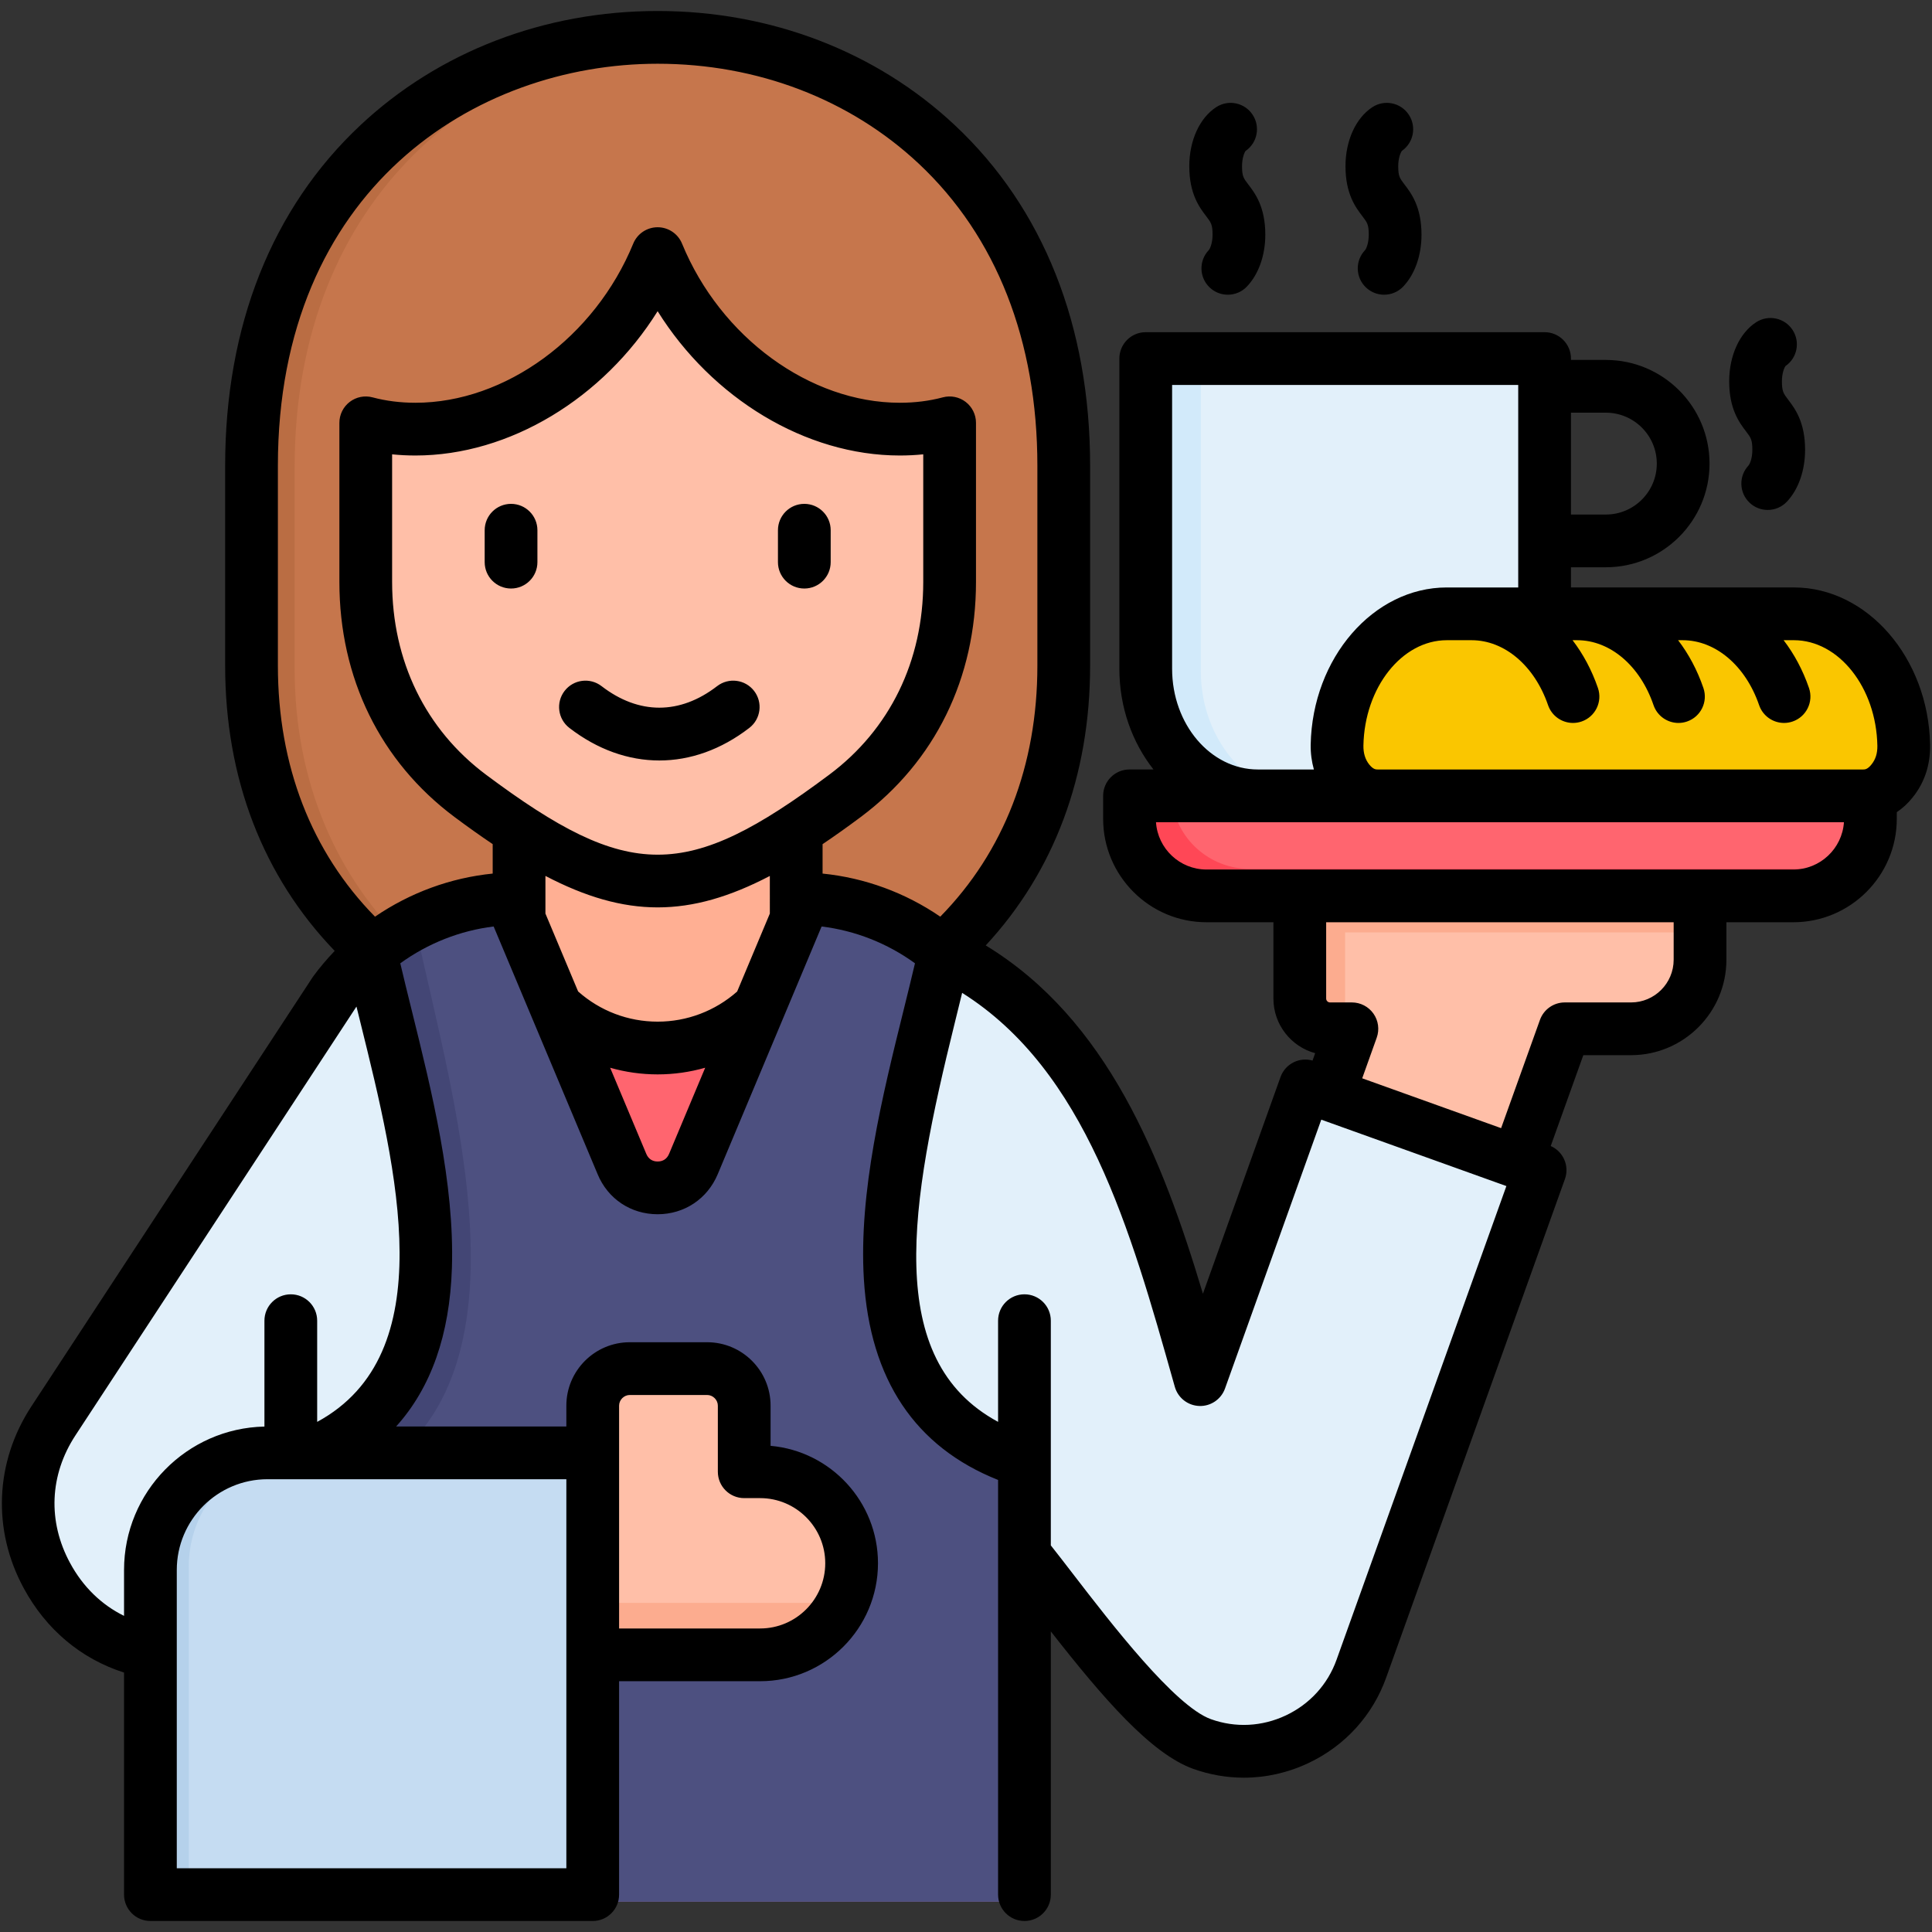 <svg id="Layer_1" enable-background="new 0 0 512 512" viewBox="0 0 512 512" xmlns="http://www.w3.org/2000/svg"><rect x="0" y="0" width="512" height="512" fill="#333333" stroke="none"/><g><g><path clip-rule="evenodd" d="m282.289 123.942v53.159c0 63.609-49.2 103.222-109.32 103.222s-109.32-39.613-109.32-103.222v-53.159c-.001-151.923 218.64-151.923 218.64 0z" fill="#c6764c" fill-rule="evenodd"/></g><g><path clip-rule="evenodd" d="m180.182 280.124c-2.385.114-4.799.199-7.213.199-60.12 0-109.32-39.613-109.32-103.222v-53.159c0-79.312 59.574-117.193 116.534-113.701-52.132 3.209-102.108 41.09-102.108 113.701v53.159c0 61.024 45.32 99.956 102.107 103.023z" fill="#ba6d43" fill-rule="evenodd"/></g><g><path clip-rule="evenodd" d="m210.702 239.119h-75.467c-33.566 0-61.011 33.537-61.011 66.675v198.209h197.489v-198.208c0-33.139-27.474-66.676-61.011-66.676z" fill="#ff656f" fill-rule="evenodd"/></g><g><path clip-rule="evenodd" d="m404.311 309.089 12.846-35.382h17.818c10.231 0 18.594-8.263 18.594-18.373v-16.981h-107.74v27.318c0 4.43 3.65 8.036 8.104 8.036h5.92l-6.322 17.407z" fill="#ffbfa8" fill-rule="evenodd"/></g><g><path clip-rule="evenodd" d="m250.159 253.516c42.475 20.162 56.27 69.373 68.828 113.502l28.336-78.119 63.195 22.405-48.108 132.584c-6.236 17.18-25.548 26.21-42.935 20.048-16.438-5.821-39.314-40.125-47.763-50.347v-24.819c-58.682-18.373-30.95-93.851-21.553-135.254z" fill="#e2f0fa" fill-rule="evenodd"/></g><g><path clip-rule="evenodd" d="m250.159 253.516c-10.231-8.604-23.335-13.971-37.618-14.397l-20.692 48.7-9.254 21.866c-1.667 3.919-5.345 6.333-9.627 6.333s-7.96-2.414-9.627-6.333l-9.282-21.866-20.663-48.7c-14.312.426-27.416 5.793-37.618 14.397 9.685 43.447 36.785 116.966-21.554 135.254v24.819 90.415h98.745 98.745v-90.415-24.819c-58.34-18.288-31.268-91.807-21.555-135.254z" fill="#4d5080" fill-rule="evenodd"/></g><g><path clip-rule="evenodd" d="m109.888 244.571c-5.115 2.357-9.857 5.367-14.11 8.945 9.685 43.447 36.785 116.966-21.554 135.254v24.819 90.415h12.616v-79.766-28.255c59.804-20.446 33.624-101.604 23.048-151.412z" fill="#434675" fill-rule="evenodd"/></g><g><path clip-rule="evenodd" d="m74.224 440.225h50.694v-48.7h-50.694v-2.755c58.339-18.288 31.239-91.807 21.554-135.254-3.65 3.067-6.926 6.531-9.771 10.365l-75.697 114.127c-8.42 12.665-9.052 27.8-1.782 41.118 7.299 13.346 20.462 21.099 35.779 21.099z" fill="#e2f0fa" fill-rule="evenodd"/></g><g><path clip-rule="evenodd" d="m124.918 440.225h75.61c13.564 0 24.629-10.961 24.629-24.336 0-13.403-11.064-24.364-24.629-24.364h-4.253v-17.578c0-5.424-4.483-9.854-9.972-9.854h-20.835c-5.489 0-9.972 4.43-9.972 9.854v17.578h-30.578z" fill="#ffbfa8" fill-rule="evenodd"/></g><g><path clip-rule="evenodd" d="m124.918 440.225h75.61c10.374 0 19.312-6.418 22.933-15.448h-98.544v15.448z" fill="#fcac8f" fill-rule="evenodd"/></g><g><path clip-rule="evenodd" d="m155.496 386.498h-87.537c-17.329 0-31.526 14-31.526 31.151v86.354h119.063z" fill="#c5dcf2" fill-rule="evenodd"/></g><g><path clip-rule="evenodd" d="m69.166 386.498h-1.207c-17.329 0-31.526 14-31.526 31.151v86.354h13.593v-88.853c0-12.806 7.903-23.881 19.14-28.652z" fill="#b5d1eb" fill-rule="evenodd"/></g><g><path clip-rule="evenodd" d="m356.462 273.706v-26.608h97.107v-8.746h-107.74v27.318c0 4.43 3.65 8.036 8.104 8.036z" fill="#fcac8f" fill-rule="evenodd"/></g><g><path clip-rule="evenodd" d="m411.726 95.432v82.521c0 18.6-13.593 33.792-30.175 33.792h-47.016c-16.611 0-30.175-15.192-30.175-33.792v-82.521z" fill="#e2f0fa" fill-rule="evenodd"/></g><g><path clip-rule="evenodd" d="m320.712 238.352h157.974c11.409 0 20.72-9.229 20.72-20.502v-6.105h-199.443v6.105c0 11.273 9.34 20.502 20.749 20.502z" fill="#ff656f" fill-rule="evenodd"/></g><g><path clip-rule="evenodd" d="m210.271 155.036h-74.605v84.054h-.431c-.632 0-1.236.028-1.839.028l12.214 28.794c7.127 6.758 16.783 10.904 27.359 10.904 10.576 0 20.232-4.146 27.359-10.904l12.214-28.794c-.632 0-1.236-.028-1.839-.028h-.431v-84.054z" fill="#ffaf93" fill-rule="evenodd"/></g><g><path clip-rule="evenodd" d="m172.968 67.518c11.122 26.807 37.705 46.713 65.207 46.713 4.713 0 9.167-.596 13.363-1.704v42.311c0 23.37-9.943 43.475-28.135 56.907-41.757 30.839-60.753 29.618-100.871 0-18.22-13.432-28.135-33.537-28.135-56.907v-42.311c4.167 1.107 8.65 1.704 13.363 1.704 27.504-.001 54.087-19.907 65.208-46.713z" fill="#ffbfa8" fill-rule="evenodd"/></g><g><path clip-rule="evenodd" d="m500.995 198.256c-.345-19.281-13.507-34.928-29.543-34.928h-93.428c-16.007 0-29.169 15.647-29.543 34.928-.058 3.663.977 6.872 3.104 9.513s4.771 3.976 7.817 3.976h130.673c3.075 0 5.69-1.335 7.817-3.976 2.126-2.641 3.189-5.821 3.103-9.513z" fill="#fac600" fill-rule="evenodd"/></g><g><path clip-rule="evenodd" d="m355.81 175.567c-4.426 6.105-7.156 14.028-7.328 22.689-.058 3.663.977 6.872 3.104 9.513s4.771 3.976 7.817 3.976h130.673c3.075 0 5.69-1.335 7.817-3.976.719-.88 1.322-1.846 1.811-2.868h-135.963c-3.219 0-6.006-1.335-8.248-3.976-2.27-2.641-3.362-5.85-3.305-9.541.115-5.679 1.437-11.075 3.622-15.817z" fill="#fbc02d" fill-rule="evenodd"/></g><g><path clip-rule="evenodd" d="m348.416 211.745h-13.881c-16.611 0-30.175-15.192-30.175-33.792v-82.521h13.881v82.521c-.001 18.599 13.564 33.792 30.175 33.792z" fill="#d2eafa" fill-rule="evenodd"/></g><g><path clip-rule="evenodd" d="m320.712 238.352h157.974c7.213 0 13.565-3.692 17.3-9.229-2.155.738-4.454 1.136-6.84 1.136h-157.973c-10.748 0-19.628-8.15-20.634-18.515h-10.576v6.105c0 11.274 9.34 20.503 20.749 20.503z" fill="#ff4756" fill-rule="evenodd"/></g></g><path d="m142.421 140.517v8.459c0 3.86-3.129 6.989-6.988 6.989s-6.988-3.129-6.988-6.989v-8.459c0-3.86 3.129-6.989 6.988-6.989s6.988 3.129 6.988 6.989zm77.72 0c0-3.86-3.129-6.989-6.988-6.989s-6.988 3.129-6.988 6.989v8.459c0 3.86 3.129 6.989 6.988 6.989s6.988-3.129 6.988-6.989zm-30.097 41.317c-9.875 7.611-20.75 7.611-30.625 0-3.058-2.357-7.445-1.788-9.801 1.27-2.356 3.057-1.788 7.445 1.27 9.801 7.465 5.753 15.655 8.63 23.844 8.63s16.379-2.877 23.844-8.63c3.057-2.356 3.625-6.744 1.27-9.801-2.356-3.058-6.745-3.626-9.802-1.27zm321.453 15.529c.083 5.357-1.476 10.058-4.631 13.971-1.253 1.574-2.662 2.873-4.196 3.892v1.765c0 15.118-12.298 27.416-27.415 27.416h-17.74v9.93c0 13.947-11.334 25.293-25.265 25.293h-12.652l-8.639 24.082c3.33 1.463 5.011 5.27 3.765 8.747l-47.362 132.098c-3.581 10.031-10.898 18.085-20.599 22.67-5.459 2.58-11.289 3.879-17.128 3.879-4.534 0-9.073-.783-13.454-2.357-11.072-3.982-23.678-18.479-37.7-36.409v69.753c0 3.86-3.129 6.989-6.988 6.989s-6.988-3.129-6.988-6.989v-90.083-19.808c-21.981-8.738-33.941-26.597-35.567-53.169-1.413-23.109 4.919-48.694 10.507-71.266 1.078-4.358 2.111-8.533 3.034-12.485-7.297-5.3-15.848-8.67-24.744-9.754l-27.534 65.663c-2.747 6.536-8.847 10.595-15.922 10.595-7.105 0-13.201-4.073-15.909-10.63l-27.545-65.627c-8.88 1.085-17.43 4.456-24.743 9.758.919 3.929 1.945 8.078 3.018 12.408 5.331 21.523 11.372 45.918 10.662 68.269-.564 17.743-5.524 31.809-14.781 42.066h45.109v-5.517c0-9.267 7.539-16.806 16.805-16.806h20.512c9.267 0 16.806 7.539 16.806 16.806v10.648c15.928 1.407 28.462 14.824 28.462 31.113 0 17.239-14.012 31.264-31.234 31.264h-37.375v56.556c0 3.86-3.129 6.989-6.988 6.989h-117.216c-3.859 0-6.988-3.129-6.988-6.989v-58.847c-11.36-3.616-20.681-11.407-26.607-22.404-8.351-15.418-7.594-33.408 2.031-48.11l74.524-113.71c.067-.102.137-.203.209-.301 1.73-2.36 3.637-4.598 5.671-6.723-19.022-19.737-29.035-45.71-29.035-75.607v-52.964c0-37.051 12.393-68.256 35.841-90.241 20.82-19.521 48.795-30.271 78.772-30.271s57.952 10.75 78.772 30.271c23.448 21.984 35.841 53.19 35.841 90.241v52.964c0 29.17-9.534 54.605-27.666 74.157 32.238 19.633 46.737 56.209 57.562 92.304l20.563-57.431c.625-1.746 1.918-3.172 3.595-3.963 1.534-.723 3.27-.857 4.89-.397l.698-1.955c-6.368-1.731-11.064-7.564-11.064-14.472v-20.228h-17.74c-15.101 0-27.387-12.299-27.387-27.416v-6.083c0-3.86 3.129-6.989 6.988-6.989h6.353c-5.624-7.146-9.041-16.476-9.041-26.679v-82.217c0-3.86 3.129-6.989 6.988-6.989h105.701c3.859 0 6.988 3.129 6.988 6.989v.367h9.252c15.148 0 27.472 12.324 27.472 27.472 0 15.149-12.324 27.473-27.472 27.473h-9.252v5.346h59.075c19.466 0 35.66 18.686 36.1 41.655 0 .009 0 .018.001.027zm-95.175-61.005h9.252c7.441 0 13.495-6.054 13.495-13.496 0-7.441-6.054-13.495-13.495-13.495h-9.252zm-252.256 295.204h37.375c9.516 0 17.258-7.755 17.258-17.286 0-9.516-7.742-17.258-17.258-17.258h-4.216c-3.859 0-6.988-3.129-6.988-6.989v-17.513c0-1.533-1.296-2.829-2.83-2.829h-20.512c-1.533 0-2.829 1.295-2.829 2.829v12.505zm146.555-254.321c0 14.711 10.192 26.679 22.719 26.679h14.852c-.583-2.087-.882-4.29-.847-6.585.441-22.979 16.623-41.653 36.072-41.653h18.928v-53.67h-91.724zm-239.723 214.768c-13.26 0-24.048 10.788-24.048 24.049v79.048h103.24v-103.097zm24.636-120.953c-.36-1.452-.714-2.883-1.062-4.295-.021.028-.044.055-.065.083l-74.418 113.548c-6.864 10.484-7.384 22.808-1.426 33.81 3.392 6.295 8.332 11.086 14.311 14.019v-12.162c0-20.693 16.616-37.566 37.204-38.005v-28.058c0-3.86 3.129-6.989 6.988-6.989s6.988 3.129 6.988 6.989v26.819c33.209-18.001 21.199-66.513 11.48-105.759zm91.352 11.901c-4.058 1.16-8.292 1.768-12.607 1.768-4.31 0-8.536-.606-12.585-1.761l9.579 22.823c.544 1.318 1.607 2.023 3.005 2.023 1.428 0 2.478-.701 3.036-2.028zm17.129-50.82c-10.603 5.538-20.164 8.33-29.717 8.331-9.563.001-19.134-2.795-29.754-8.341v9.974l8.665 20.645c5.827 5.168 13.256 8.001 21.07 8.001 7.795 0 15.223-2.826 21.073-7.981l8.663-20.659zm15.734-26.826c16.073-11.991 24.922-30.137 24.922-51.1v-33.809c-2.032.207-4.1.311-6.196.311-25.009 0-49.819-15.203-64.196-38.243-14.377 23.04-39.187 38.243-64.196 38.243-2.084 0-4.143-.104-6.167-.31v33.808c0 20.958 8.841 39.105 24.893 51.1 37.842 28.252 53.141 28.252 90.94 0zm29.435 37.612c16.854-17.18 25.732-40.054 25.732-66.531v-52.964c0-33.09-10.866-60.77-31.424-80.046-18.22-17.083-42.8-26.49-69.212-26.49-48.47 0-100.637 33.339-100.637 106.536v52.964c0 26.48 8.879 49.355 25.736 66.536 9.291-6.355 20.054-10.305 31.189-11.42v-7.806c-3.254-2.19-6.612-4.574-10.122-7.194-19.673-14.7-30.506-36.823-30.506-62.297v-42.156c0-2.172 1.009-4.219 2.732-5.542 1.722-1.324 3.961-1.77 6.06-1.21 3.56.951 7.38 1.433 11.352 1.433 23.81 0 47.549-17.343 57.73-42.176 1.076-2.624 3.63-4.337 6.466-4.337s5.39 1.714 6.466 4.337c10.18 24.833 33.92 42.176 57.73 42.176 3.992 0 7.821-.481 11.38-1.433 2.097-.561 4.337-.114 6.06 1.21 1.723 1.323 2.732 3.37 2.732 5.542v42.156c0 25.484-10.845 47.608-30.536 62.299-3.508 2.622-6.866 5.007-10.12 7.199v7.798c11.151 1.114 21.916 5.062 31.192 11.416zm150.025 71.397-49.057-17.602-25.511 71.25c-1.024 2.863-3.802 4.75-6.821 4.628-3.039-.104-5.66-2.162-6.485-5.088l-.271-.959c-11.487-40.763-23.351-82.805-56.087-103.432-.63 2.602-1.288 5.266-1.967 8.009-11.869 47.95-19.05 89.204 11.493 105.683v-26.815c0-3.86 3.129-6.989 6.988-6.989s6.988 3.129 6.988 6.989v37.289 22.263c1.741 2.19 3.707 4.745 5.901 7.595 10.08 13.095 26.951 35.012 36.526 38.457 6.503 2.336 13.564 1.979 19.883-1.007 6.321-2.988 11.084-8.223 13.411-14.741zm44.33-69.912h-92.092v20.228c0 .553.466 1.019 1.019 1.019h5.8c2.273 0 4.403 1.105 5.713 2.963 1.309 1.858 1.633 4.236.868 6.376l-3.847 10.768 36.812 13.208 10.292-28.687c.996-2.777 3.628-4.629 6.578-4.629h17.569c6.225 0 11.289-5.076 11.289-11.316v-9.93zm45.125-26.511h-109.038-14.543-31.743-26.989c.466 6.991 6.289 12.534 13.38 12.534h155.524c7.106 0 12.942-5.544 13.409-12.534zm8.858-20.302c-.299-15.405-10.223-27.936-22.126-27.936h-2.72c2.796 3.649 5.091 7.908 6.726 12.667 1.254 3.65-.688 7.626-4.338 8.88-.752.259-1.519.382-2.271.382-2.902 0-5.613-1.822-6.609-4.719-3.593-10.455-11.549-17.209-20.269-17.209h-1.199c2.792 3.652 5.082 7.916 6.709 12.681 1.247 3.652-.703 7.624-4.355 8.871-.748.255-1.51.377-2.258.377-2.907 0-5.621-1.828-6.613-4.733-3.566-10.446-11.51-17.196-20.236-17.196h-1.22c2.796 3.649 5.091 7.908 6.726 12.667 1.254 3.65-.688 7.626-4.338 8.88-.752.258-1.519.381-2.272.381-2.902 0-5.613-1.822-6.609-4.719-3.592-10.455-11.548-17.209-20.269-17.209h-6.564c-11.889 0-21.803 12.523-22.098 27.917-.031 2.03.471 3.682 1.537 5.021 1.067 1.323 1.793 1.323 2.227 1.323h14.543 114.132c.428 0 1.146 0 2.199-1.324 1.105-1.371 1.594-2.95 1.565-5.002zm-176.178-135.391c0 2.238-.696 3.746-1.012 4.089-2.663 2.793-2.559 7.217.234 9.881 1.353 1.29 3.089 1.931 4.822 1.931 1.844-.001 3.685-.726 5.058-2.166 3.097-3.248 4.874-8.254 4.874-13.734 0-7.417-2.721-10.98-4.521-13.338-1.232-1.613-1.647-2.157-1.647-4.826 0-2.143.619-3.61.947-4.042 3.095-2.136 3.951-6.362 1.894-9.542-2.096-3.242-6.423-4.171-9.663-2.074-4.413 2.854-7.155 8.853-7.155 15.659 0 7.395 2.717 10.953 4.515 13.308 1.237 1.617 1.654 2.162 1.654 4.854zm41.392 0c0 2.246-.677 3.75-.983 4.088-2.664 2.793-2.56 7.217.233 9.881 1.353 1.29 3.089 1.932 4.822 1.932 1.844 0 3.684-.725 5.058-2.165 3.08-3.229 4.846-8.235 4.846-13.735 0-7.417-2.721-10.98-4.521-13.338-1.232-1.613-1.647-2.157-1.647-4.826 0-2.149.637-3.628.973-4.06 3.088-2.153 3.923-6.387 1.847-9.558-2.114-3.23-6.446-4.131-9.674-2.02-4.393 2.876-7.122 8.868-7.122 15.637 0 7.395 2.717 10.953 4.515 13.308 1.236 1.619 1.653 2.164 1.653 4.856zm101.654 57.009c0 2.549-.804 3.926-1.02 4.156-2.642 2.813-2.503 7.235.31 9.878 1.349 1.267 3.068 1.895 4.783 1.895 1.862 0 3.72-.74 5.095-2.205 3.056-3.253 4.808-8.256 4.808-13.724 0-7.408-2.707-10.964-4.498-13.315-1.228-1.613-1.641-2.156-1.641-4.848 0-2.143.619-3.61.948-4.042 3.095-2.138 3.949-6.363 1.893-9.542-2.096-3.242-6.424-4.169-9.663-2.074-4.413 2.854-7.154 8.854-7.154 15.658 0 7.408 2.707 10.963 4.498 13.314 1.228 1.613 1.641 2.156 1.641 4.849z"/></svg>